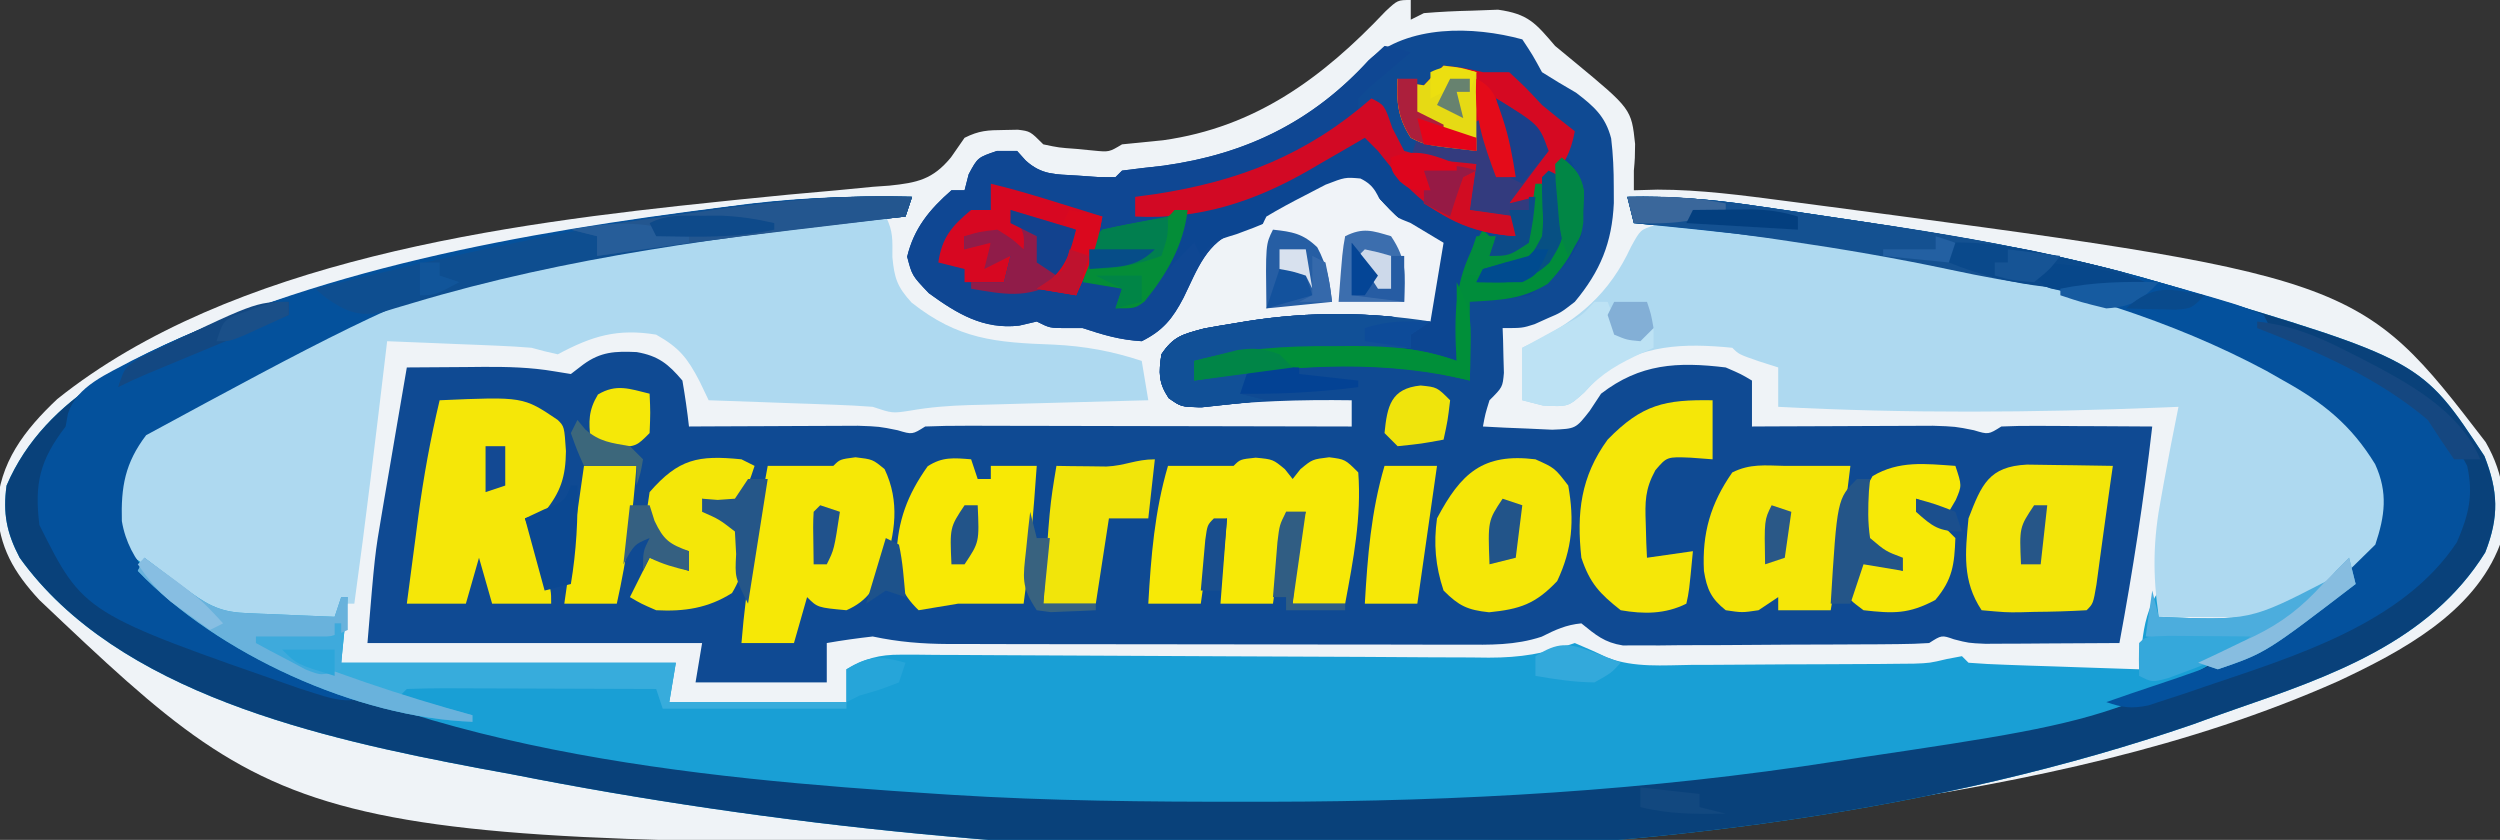 <?xml version="1.0" encoding="UTF-8"?>
<svg version="1.1" xmlns="http://www.w3.org/2000/svg" width="381" height="128">
<rect width="100%" height="100%" fill="#333333" stroke="none"/>
<path d="M0 0 C0 0.99 0 1.98 0 3 C0.66 2.67 1.32 2.34 2 2 C4.457 1.796 6.852 1.677 9.312 1.625 C10.629 1.576 11.945 1.527 13.301 1.477 C17.923 2.131 19.009 3.513 22 7 C22.944 7.779 23.887 8.557 24.859 9.359 C33.622 16.606 33.622 16.606 34.188 21.938 C34.168 24.09 34.168 24.09 34 26 C34 26.99 34 27.98 34 29 C35.791 28.95 35.791 28.95 37.617 28.898 C44.182 28.906 50.624 29.775 57.125 30.625 C57.795 30.712 58.464 30.8 59.154 30.89 C144.42 42.134 144.42 42.134 163.812 67.375 C166.732 72.468 167.184 77.286 166 83 C162.057 93.412 150.945 99.305 141.344 103.812 C118.643 113.904 93.946 119.001 69.5 122.688 C68.265 122.878 67.03 123.068 65.758 123.264 C61.178 123.919 56.597 124.482 52 125 C50.873 125.127 49.745 125.255 48.583 125.386 C26.179 127.83 3.941 128.477 -18.586 128.391 C-23.096 128.374 -27.606 128.384 -32.116 128.401 C-169.532 128.846 -169.532 128.846 -209 91.438 C-212.923 87.195 -215.121 83.408 -215.438 77.562 C-215.154 70.523 -211.235 65.495 -206.273 60.816 C-179.723 39.603 -138.093 34.092 -105.34 30.723 C-104.344 30.619 -103.348 30.515 -102.322 30.407 C-97.371 29.896 -92.42 29.422 -87.46 29 C-85.636 28.823 -83.812 28.646 -81.988 28.469 C-81.153 28.409 -80.318 28.35 -79.458 28.289 C-75.207 27.849 -72.838 27.353 -70.063 23.971 C-69.382 22.99 -68.701 22.01 -68 21 C-65.771 19.886 -64.469 19.835 -62 19.812 C-61.299 19.798 -60.597 19.784 -59.875 19.77 C-58 20 -58 20 -56 22 C-53.637 22.5 -53.637 22.5 -51 22.688 C-50.113 22.774 -49.226 22.86 -48.312 22.949 C-45.972 23.181 -45.972 23.181 -44 22 C-41.918 21.782 -39.834 21.576 -37.75 21.375 C-23.659 19.397 -13.447 11.867 -3.852 1.73 C-2 0 -2 0 0 0 Z " fill="#EFF3F7" transform="translate(215,0)"/>
<path d="M0 0 C1.562 2.363 1.562 2.363 3 5 C4.706 6.08 6.437 7.12 8.188 8.125 C10.896 10.192 12.672 11.73 13.541 15.093 C13.843 17.584 13.941 19.991 13.938 22.5 C13.941 23.307 13.944 24.114 13.948 24.946 C13.675 30.998 11.882 35.34 8 40 C5.867 41.656 5.867 41.656 3.875 42.5 C3.212 42.799 2.55 43.098 1.867 43.406 C0 44 0 44 -3 44 C-2.977 44.626 -2.954 45.253 -2.93 45.898 C-2.912 46.716 -2.894 47.533 -2.875 48.375 C-2.852 49.187 -2.829 49.999 -2.805 50.836 C-3 53 -3 53 -5 55 C-5.643 57.069 -5.643 57.069 -6 59 C-3.752 59.135 -1.501 59.232 0.75 59.312 C2.629 59.4 2.629 59.4 4.547 59.488 C8.14 59.344 8.14 59.344 10.266 56.625 C10.838 55.759 11.41 54.892 12 54 C17.942 49.42 23.624 49.105 31 50 C33.363 51.023 33.363 51.023 35 52 C35 54.31 35 56.62 35 59 C35.913 58.995 36.826 58.99 37.766 58.984 C41.168 58.967 44.569 58.955 47.97 58.945 C49.439 58.94 50.909 58.933 52.378 58.925 C54.496 58.912 56.613 58.907 58.73 58.902 C60.639 58.894 60.639 58.894 62.587 58.886 C66 59 66 59 68.829 59.569 C71.036 60.238 71.036 60.238 73 59 C74.74 58.916 76.484 58.893 78.227 58.902 C79.258 58.906 80.289 58.909 81.352 58.912 C82.972 58.925 82.972 58.925 84.625 58.938 C86.257 58.944 86.257 58.944 87.922 58.951 C90.615 58.963 93.307 58.979 96 59 C94.732 70.084 93.036 81.032 91 92 C87.25 92.029 83.5 92.047 79.75 92.062 C78.155 92.075 78.155 92.075 76.527 92.088 C75.503 92.091 74.478 92.094 73.422 92.098 C72.479 92.103 71.537 92.108 70.565 92.114 C68 92 68 92 65.786 91.431 C63.912 90.776 63.912 90.776 62 92 C60.449 92.105 58.893 92.149 57.338 92.161 C55.886 92.176 55.886 92.176 54.405 92.19 C52.832 92.197 52.832 92.197 51.227 92.203 C49.614 92.212 49.614 92.212 47.968 92.22 C45.69 92.23 43.412 92.236 41.134 92.24 C37.646 92.25 34.159 92.281 30.672 92.312 C28.461 92.319 26.25 92.324 24.039 92.328 C22.994 92.34 21.949 92.353 20.873 92.366 C19.411 92.361 19.411 92.361 17.92 92.356 C17.065 92.36 16.209 92.364 15.328 92.367 C12.511 91.923 11.188 90.769 9 89 C6.655 89.227 5.041 89.98 2.941 91.036 C-1.119 92.367 -4.871 92.271 -9.117 92.243 C-10.027 92.245 -10.936 92.247 -11.873 92.249 C-14.874 92.252 -17.874 92.242 -20.875 92.23 C-22.963 92.229 -25.052 92.229 -27.14 92.229 C-31.515 92.228 -35.889 92.219 -40.264 92.206 C-45.869 92.189 -51.475 92.185 -57.08 92.186 C-61.392 92.185 -65.704 92.18 -70.015 92.173 C-72.082 92.17 -74.149 92.168 -76.216 92.167 C-79.105 92.165 -81.994 92.156 -84.883 92.145 C-85.736 92.146 -86.589 92.146 -87.468 92.147 C-91.475 92.125 -95.07 91.84 -99 91 C-101.342 91.269 -103.679 91.59 -106 92 C-106 93.98 -106 95.96 -106 98 C-112.6 98 -119.2 98 -126 98 C-125.67 96.02 -125.34 94.04 -125 92 C-141.83 92 -158.66 92 -176 92 C-174.875 78.5 -174.875 78.5 -173.809 72.266 C-173.699 71.617 -173.589 70.968 -173.477 70.299 C-173.135 68.282 -172.786 66.266 -172.438 64.25 C-172.201 62.859 -171.964 61.469 -171.729 60.078 C-171.157 56.718 -170.581 53.359 -170 50 C-166.958 49.973 -163.917 49.953 -160.875 49.938 C-160.019 49.929 -159.163 49.921 -158.281 49.912 C-154.574 49.898 -151.166 49.972 -147.5 50.594 C-146.675 50.728 -145.85 50.862 -145 51 C-144.381 50.526 -143.762 50.051 -143.125 49.562 C-140.446 47.592 -138.248 47.509 -134.969 47.656 C-131.669 48.232 -130.139 49.472 -128 52 C-127.6 54.323 -127.26 56.657 -127 59 C-126.148 58.995 -125.295 58.99 -124.417 58.984 C-121.24 58.967 -118.062 58.955 -114.885 58.945 C-113.512 58.94 -112.14 58.933 -110.767 58.925 C-108.789 58.912 -106.81 58.907 -104.832 58.902 C-103.643 58.897 -102.455 58.892 -101.23 58.886 C-98 59 -98 59 -95.198 59.569 C-92.968 60.239 -92.968 60.239 -91 59 C-88.937 58.908 -86.871 58.882 -84.806 58.886 C-83.505 58.887 -82.204 58.887 -80.863 58.887 C-79.437 58.892 -78.012 58.897 -76.586 58.902 C-75.131 58.904 -73.677 58.906 -72.223 58.907 C-68.392 58.91 -64.562 58.92 -60.731 58.931 C-56.823 58.942 -52.916 58.946 -49.008 58.951 C-41.339 58.962 -33.669 58.979 -26 59 C-26 57.68 -26 56.36 -26 55 C-33.864 54.884 -41.507 55.129 -49.32 56.074 C-52 56 -52 56 -53.844 54.676 C-55.479 52.306 -55.422 50.817 -55 48 C-53.156 45.228 -51.718 44.925 -48.445 44.051 C-47.008 43.789 -45.568 43.543 -44.125 43.312 C-43.368 43.186 -42.611 43.059 -41.83 42.929 C-32.484 41.468 -23.34 41.535 -14 43 C-14.041 41.948 -14.082 40.896 -14.125 39.812 C-14.009 36.26 -13.528 34.151 -12 31 C-12.722 30.773 -13.444 30.546 -14.188 30.312 C-17.552 28.743 -19.493 26.71 -22 24 C-22.99 23.01 -22.99 23.01 -24 22 C-28.335 22.547 -32.281 24.916 -36.184 26.766 C-38.586 27.818 -40.786 28.483 -43.312 29.125 C-48.147 30.812 -49.499 35.037 -51.637 39.387 C-53.299 42.573 -54.764 44.382 -58 46 C-61.302 45.802 -63.87 45.043 -67 44 C-67.846 44 -68.691 44 -69.562 44 C-72 44 -72 44 -74 43 C-74.887 43.206 -75.774 43.413 -76.688 43.625 C-82.121 44.24 -86.142 41.81 -90.438 38.688 C-93 36 -93 36 -93.75 33.125 C-92.709 28.788 -90.338 25.923 -87 23 C-86.34 23 -85.68 23 -85 23 C-84.794 22.196 -84.588 21.391 -84.375 20.562 C-83 18 -83 18 -80.062 17 C-79.052 17 -78.041 17 -77 17 C-76.352 17.719 -76.352 17.719 -75.691 18.453 C-73.236 20.698 -71.145 20.545 -67.875 20.75 C-66.262 20.866 -66.262 20.866 -64.617 20.984 C-63.754 20.99 -62.89 20.995 -62 21 C-61.505 20.505 -61.505 20.505 -61 20 C-58.899 19.724 -56.794 19.48 -54.688 19.25 C-42.125 17.501 -32.013 12.6 -23.438 3.188 C-17.376 -2.253 -7.538 -2.052 0 0 Z " fill="#0F4A93" transform="translate(232,6)"/>
<path d="M0 0 C-0.33 0.99 -0.66 1.98 -1 3 C-1.858 3.095 -2.717 3.19 -3.601 3.288 C-64.712 8.15 -64.712 8.15 -116.73 36.324 C-119.417 39.87 -120.292 42.605 -120.312 47.062 C-120.329 47.92 -120.346 48.777 -120.363 49.66 C-119.707 53.888 -116.276 55.637 -113 58.062 C-112.319 58.569 -111.639 59.076 -110.938 59.598 C-107.704 61.938 -105.75 63.245 -101.77 63.414 C-100.967 63.453 -100.165 63.491 -99.338 63.531 C-98.088 63.578 -98.088 63.578 -96.812 63.625 C-95.968 63.664 -95.123 63.702 -94.252 63.742 C-92.168 63.836 -90.084 63.919 -88 64 C-87.67 63.01 -87.34 62.02 -87 61 C-86.67 61 -86.34 61 -86 61 C-86.33 64.3 -86.66 67.6 -87 71 C-70.17 71 -53.34 71 -36 71 C-36.33 72.98 -36.66 74.96 -37 77 C-28.09 77 -19.18 77 -10 77 C-10 75.35 -10 73.7 -10 72 C-7.103 70.352 -5.049 69.753 -1.725 69.773 C-0.878 69.773 -0.032 69.773 0.841 69.773 C1.761 69.784 2.682 69.794 3.63 69.805 C4.606 69.808 5.582 69.811 6.588 69.814 C8.707 69.821 10.826 69.833 12.944 69.85 C16.298 69.875 19.652 69.888 23.007 69.898 C31.338 69.925 39.67 69.973 48.001 70.021 C55.04 70.06 62.078 70.091 69.116 70.112 C72.419 70.125 75.721 70.15 79.024 70.175 C81.053 70.183 83.082 70.189 85.111 70.195 C86.027 70.206 86.944 70.216 87.888 70.227 C92.745 70.227 96.377 69.617 101 68 C102.678 68.71 104.354 69.43 105.986 70.24 C110.074 71.783 114.476 71.383 118.789 71.328 C119.811 71.326 120.832 71.324 121.884 71.322 C124.034 71.316 126.184 71.302 128.334 71.281 C131.621 71.25 134.908 71.24 138.195 71.234 C140.289 71.225 142.383 71.215 144.477 71.203 C145.457 71.199 146.437 71.195 147.447 71.19 C148.365 71.181 149.283 71.171 150.229 71.161 C151.032 71.154 151.834 71.147 152.662 71.14 C155.083 71.052 155.083 71.052 157.736 70.427 C158.483 70.286 159.23 70.145 160 70 C160.33 70.33 160.66 70.66 161 71 C162.925 71.158 164.855 71.251 166.785 71.316 C167.955 71.358 169.125 71.4 170.33 71.443 C171.562 71.483 172.793 71.522 174.062 71.562 C175.298 71.606 176.534 71.649 177.807 71.693 C180.871 71.8 183.935 71.902 187 72 C187.143 70.732 187.286 69.463 187.434 68.156 C187.784 65.049 188.316 62.694 190 60 C190 61.32 190 62.64 190 64 C203.877 64.594 203.877 64.594 215.625 58.473 C216.306 57.744 216.306 57.744 217 57 C220 55 220 55 222 55 C224.028 50.816 224.617 47.627 224 43 C220.707 35.826 215.774 31.749 209 28 C208.138 27.509 207.275 27.018 206.387 26.512 C177.323 10.955 142.214 7.23 110 4 C109.67 2.68 109.34 1.36 109 0 C115.577 -0.141 121.781 0.355 128.281 1.32 C129.245 1.459 130.208 1.598 131.2 1.741 C134.302 2.193 137.401 2.657 140.5 3.125 C141.557 3.283 142.614 3.442 143.703 3.605 C159.35 5.965 174.797 8.519 190 13 C191.376 13.402 191.376 13.402 192.781 13.812 C230.03 24.909 230.03 24.909 239.625 39.5 C241.716 44.821 241.89 48.73 239.75 54.188 C231.222 67.893 216.043 73.104 201.457 78.149 C199.358 78.876 197.272 79.632 195.188 80.398 C118.435 106.824 17.698 103.586 -61 88 C-62.741 87.678 -64.481 87.358 -66.223 87.039 C-89.853 82.564 -121.149 75.702 -136 55 C-137.98 51.229 -138.581 48.236 -138 44 C-132.013 30.02 -117.28 23.723 -104.066 18.375 C-91.748 13.64 -78.853 10.858 -66 8 C-64.734 7.71 -64.734 7.71 -63.443 7.414 C-52.265 4.866 -40.987 3.218 -29.625 1.75 C-28.953 1.661 -28.28 1.572 -27.587 1.48 C-18.314 0.264 -9.344 -0.229 0 0 Z " fill="#199FD5" transform="translate(139,30)"/>
<path d="M0 0 C-0.33 0.99 -0.66 1.98 -1 3 C-1.858 3.095 -2.717 3.19 -3.601 3.288 C-64.712 8.15 -64.712 8.15 -116.73 36.324 C-119.946 40.568 -120.569 44.152 -120.43 49.41 C-119.364 55.833 -114.598 59.782 -109.625 63.562 C-77.869 84.432 -32.919 88.617 4 91 C4.981 91.064 4.981 91.064 5.982 91.128 C20.902 92.063 35.804 92.201 50.75 92.188 C52.566 92.187 52.566 92.187 54.419 92.186 C83.606 92.146 112.118 90.517 141 86 C142.159 85.821 143.317 85.642 144.511 85.458 C185.948 79.297 185.948 79.297 220.32 57.402 C223.632 52.689 224.644 48.707 224 43 C220.73 35.824 215.762 31.743 209 28 C208.138 27.509 207.275 27.018 206.387 26.512 C177.323 10.955 142.214 7.23 110 4 C109.67 2.68 109.34 1.36 109 0 C115.577 -0.141 121.781 0.355 128.281 1.32 C129.245 1.459 130.208 1.598 131.2 1.741 C134.302 2.193 137.401 2.657 140.5 3.125 C141.557 3.283 142.614 3.442 143.703 3.605 C159.35 5.965 174.797 8.519 190 13 C191.376 13.402 191.376 13.402 192.781 13.812 C230.03 24.909 230.03 24.909 239.625 39.5 C241.716 44.821 241.89 48.73 239.75 54.188 C231.222 67.893 216.043 73.104 201.457 78.149 C199.358 78.876 197.272 79.632 195.188 80.398 C118.435 106.824 17.698 103.586 -61 88 C-62.741 87.678 -64.481 87.358 -66.223 87.039 C-89.853 82.564 -121.149 75.702 -136 55 C-137.98 51.229 -138.581 48.236 -138 44 C-132.013 30.02 -117.28 23.723 -104.066 18.375 C-91.748 13.64 -78.853 10.858 -66 8 C-64.734 7.71 -64.734 7.71 -63.443 7.414 C-52.265 4.866 -40.987 3.218 -29.625 1.75 C-28.953 1.661 -28.28 1.572 -27.587 1.48 C-18.314 0.264 -9.344 -0.229 0 0 Z " fill="#09417A" transform="translate(139,30)"/>
<path d="M0 0 C1.16 2.319 1 3.619 1 6.188 C1.306 9.401 1.725 10.698 3.926 13.113 C11.036 18.734 16.68 19.199 25.537 19.518 C30.327 19.743 34.437 20.511 39 22 C39.33 23.98 39.66 25.96 40 28 C39.032 28.025 38.064 28.05 37.066 28.076 C33.454 28.171 29.842 28.271 26.23 28.372 C24.671 28.415 23.111 28.457 21.552 28.497 C19.303 28.555 17.054 28.619 14.805 28.684 C13.768 28.709 13.768 28.709 12.711 28.734 C9.641 28.827 6.728 29.048 3.7 29.582 C1 30 1 30 -2 29 C-3.918 28.851 -5.839 28.752 -7.762 28.684 C-9.439 28.621 -9.439 28.621 -11.15 28.557 C-12.318 28.517 -13.485 28.478 -14.688 28.438 C-15.866 28.394 -17.045 28.351 -18.26 28.307 C-21.173 28.2 -24.086 28.098 -27 28 C-27.451 27.059 -27.902 26.118 -28.367 25.148 C-30.234 21.548 -31.468 19.996 -35 18 C-40.906 17.028 -44.756 18.195 -50 21 C-51.345 20.715 -52.677 20.374 -54 20 C-55.732 19.856 -57.467 19.754 -59.203 19.684 C-60.183 19.642 -61.163 19.6 -62.172 19.557 C-63.188 19.517 -64.203 19.478 -65.25 19.438 C-66.281 19.394 -67.312 19.351 -68.375 19.307 C-70.917 19.201 -73.458 19.099 -76 19 C-76.08 19.679 -76.161 20.358 -76.244 21.057 C-77.746 33.716 -79.255 46.372 -81 59 C-81.66 59 -82.32 59 -83 59 C-83.495 59.99 -83.495 59.99 -84 61 C-101.92 62.034 -101.92 62.034 -106.75 58.25 C-107.85 57.183 -108.934 56.101 -110 55 C-111.126 54.221 -112.271 53.468 -113.438 52.75 C-116 51 -116 51 -117 49 C-117.52 44.264 -117.571 40.241 -115.562 35.875 C-114.717 34.926 -113.871 33.977 -113 33 C-112.471 32.398 -111.943 31.796 -111.398 31.176 C-87.385 6.827 -32.718 -0.519 0 0 Z " fill="#AED9F0" transform="translate(135,33)"/>
<path d="M0 0 C5.275 4.313 8.975 8.802 9.828 15.75 C9.344 19.555 8.518 21.997 6.391 25.188 C5.058 25.525 3.725 25.858 2.391 26.188 C0.501 27.542 0.501 27.542 -1.234 29.188 C-4.605 32.249 -6.365 33.316 -10.961 33.285 C-12.237 33.28 -12.237 33.28 -13.539 33.275 C-14.429 33.267 -15.318 33.259 -16.234 33.25 C-17.58 33.243 -17.58 33.243 -18.953 33.236 C-21.172 33.225 -23.391 33.208 -25.609 33.188 C-26.579 26.697 -26.475 21.36 -25.234 14.938 C-25.095 14.161 -24.956 13.385 -24.812 12.586 C-24.124 8.777 -23.372 4.982 -22.609 1.188 C-23.462 1.223 -24.315 1.259 -25.194 1.295 C-44.742 2.079 -64.059 2.216 -83.609 1.188 C-83.609 -0.792 -83.609 -2.772 -83.609 -4.812 C-84.579 -5.122 -85.548 -5.431 -86.547 -5.75 C-89.609 -6.812 -89.609 -6.812 -90.609 -7.812 C-98.04 -8.538 -104.463 -8.343 -110.609 -3.812 C-111.455 -2.884 -112.301 -1.956 -113.172 -1 C-115.609 1.188 -115.609 1.188 -119.422 1 C-120.474 0.732 -121.526 0.464 -122.609 0.188 C-122.609 -2.453 -122.609 -5.093 -122.609 -7.812 C-122.029 -8.092 -121.449 -8.372 -120.852 -8.66 C-113.931 -12.212 -109.347 -16.06 -106.047 -23.188 C-104.609 -25.812 -104.609 -25.812 -102.365 -26.497 C-71.943 -29.982 -25.065 -17.411 0 0 Z " fill="#AED9F0" transform="translate(354.609,60.812)"/>
<path d="M0 0 C2.137 0.375 2.137 0.375 4 1 C3.134 1.723 3.134 1.723 2.25 2.461 C1.508 3.093 0.765 3.724 0 4.375 C-0.743 5.001 -1.485 5.628 -2.25 6.273 C-2.828 6.843 -3.405 7.413 -4 8 C-4 8.66 -4 9.32 -4 10 C-3.01 9.34 -2.02 8.68 -1 8 C-0.792 8.566 -0.585 9.132 -0.371 9.715 C0.593 12.009 1.535 13.984 3 16 C6.46 17.078 6.46 17.078 10 17 C11.339 17.309 12.677 17.629 14 18 C13.67 20.31 13.34 22.62 13 25 C15.31 25.33 17.62 25.66 20 26 C20 26.99 20 27.98 20 29 C18.515 29.495 18.515 29.495 17 30 C16.67 30.66 16.34 31.32 16 32 C18.53 31.676 18.53 31.676 21 30 C21.678 27.749 22.018 25.518 22.398 23.199 C23.286 19.955 25.202 18.693 28 17 C30.699 21.048 30.536 24.25 30 29 C28.252 33.141 25.833 35.667 22 38 C18.967 38.612 16.103 38.815 13 39 C13 42.96 13 46.92 13 51 C11.515 50.67 10.03 50.34 8.5 50 C-1.162 48.248 -11.662 47.634 -21 51 C-21.495 51.99 -21.495 51.99 -22 53 C-20.68 53.33 -19.36 53.66 -18 54 C-20.102 54.249 -22.207 54.473 -24.312 54.688 C-25.484 54.815 -26.656 54.943 -27.863 55.074 C-31 55 -31 55 -32.895 53.676 C-34.463 51.298 -34.418 49.789 -34 47 C-32.156 44.228 -30.718 43.925 -27.445 43.051 C-26.008 42.789 -24.568 42.543 -23.125 42.312 C-22.368 42.186 -21.611 42.059 -20.83 41.929 C-11.484 40.468 -2.34 40.535 7 42 C6.959 40.948 6.918 39.896 6.875 38.812 C6.991 35.26 7.472 33.151 9 30 C7.917 29.66 7.917 29.66 6.812 29.312 C3.448 27.743 1.507 25.71 -1 23 C-1.99 22.01 -1.99 22.01 -3 21 C-7.335 21.547 -11.281 23.916 -15.184 25.766 C-17.586 26.818 -19.786 27.483 -22.312 28.125 C-27.147 29.812 -28.499 34.037 -30.637 38.387 C-32.299 41.573 -33.764 43.382 -37 45 C-40.302 44.802 -42.87 44.043 -46 43 C-46.846 43 -47.691 43 -48.562 43 C-51 43 -51 43 -53 42 C-53.887 42.206 -54.774 42.413 -55.688 42.625 C-61.121 43.24 -65.142 40.81 -69.438 37.688 C-72 35 -72 35 -72.75 32.125 C-71.709 27.788 -69.338 24.923 -66 22 C-65.34 22 -64.68 22 -64 22 C-63.794 21.196 -63.587 20.391 -63.375 19.562 C-62 17 -62 17 -59.062 16 C-58.052 16 -57.041 16 -56 16 C-55.568 16.48 -55.136 16.959 -54.691 17.453 C-52.236 19.698 -50.145 19.545 -46.875 19.75 C-45.262 19.866 -45.262 19.866 -43.617 19.984 C-42.754 19.99 -41.89 19.995 -41 20 C-40.67 19.67 -40.34 19.34 -40 19 C-37.899 18.724 -35.794 18.48 -33.688 18.25 C-21.014 16.486 -10.855 11.456 -2.188 2 C-1.466 1.34 -0.744 0.68 0 0 Z " fill="#0F4793" transform="translate(211,7)"/>
<path d="M0 0 C-0.33 0.99 -0.66 1.98 -1 3 C-1.858 3.095 -2.717 3.19 -3.601 3.288 C-64.712 8.15 -64.712 8.15 -116.73 36.324 C-119.946 40.568 -120.569 44.152 -120.43 49.41 C-119.364 55.833 -114.598 59.782 -109.625 63.562 C-101.242 69.117 -91.554 72.959 -82 76 C-85.379 77.147 -87.384 76.844 -90.75 75.75 C-91.949 75.371 -91.949 75.371 -93.172 74.984 C-126.268 63.465 -126.268 63.465 -133 50 C-133.771 43.684 -132.943 40.138 -129 35 C-128.881 34.352 -128.763 33.703 -128.641 33.035 C-127.315 28.825 -122.618 26.991 -118.936 24.979 C-91.296 10.996 -59.231 5.413 -28.75 1.562 C-27.474 1.399 -26.197 1.235 -24.883 1.066 C-16.532 0.082 -8.403 -0.181 0 0 Z " fill="#04519C" transform="translate(139,30)"/>
<path d="M0 0 C6.577 -0.141 12.781 0.354 19.281 1.32 C20.245 1.459 21.208 1.598 22.201 1.742 C25.302 2.194 28.401 2.658 31.5 3.125 C33.083 3.362 33.083 3.362 34.698 3.603 C50.356 5.958 65.762 8.62 81 13 C81.835 13.235 82.671 13.47 83.532 13.712 C92.887 16.369 92.887 16.369 97 18 C97.495 18.99 97.495 18.99 98 20 C100.102 20.929 102.233 21.793 104.375 22.625 C113.793 26.481 123.18 31.692 128 41 C128.975 45.467 128.241 48.441 126.438 52.625 C118.202 65.076 101.693 70.003 88.25 74.562 C87.202 74.921 86.154 75.28 85.074 75.65 C84.086 75.973 83.097 76.296 82.078 76.629 C81.195 76.918 80.313 77.208 79.403 77.506 C76.859 78.029 75.427 77.845 73 77 C74.221 76.576 75.441 76.152 76.699 75.715 C98.287 68.503 98.287 68.503 114 53 C115.461 48.617 115.95 45.085 113.977 40.754 C110.333 34.786 106.057 31.353 100 28 C99.138 27.509 98.275 27.018 97.387 26.512 C68.323 10.955 33.214 7.23 1 4 C0.67 2.68 0.34 1.36 0 0 Z " fill="#04519D" transform="translate(248,30)"/>
<path d="M0 0 C1.616 1.553 3.083 3.105 4.473 4.867 C8.885 10.44 13.479 13.271 20 16 C19.505 17.485 19.505 17.485 19 19 C21.53 18.676 21.53 18.676 24 17 C24.678 14.749 25.018 12.518 25.398 10.199 C26.286 6.955 28.202 5.693 31 4 C33.699 8.048 33.536 11.25 33 16 C31.252 20.141 28.833 22.667 25 25 C21.967 25.612 19.103 25.815 16 26 C16 29.96 16 33.92 16 38 C14.515 37.67 13.03 37.34 11.5 37 C1.838 35.248 -8.662 34.634 -18 38 C-18.33 38.66 -18.66 39.32 -19 40 C-17.68 40.33 -16.36 40.66 -15 41 C-17.102 41.249 -19.207 41.473 -21.312 41.688 C-22.484 41.815 -23.656 41.943 -24.863 42.074 C-28 42 -28 42 -29.895 40.676 C-31.463 38.298 -31.418 36.789 -31 34 C-29.156 31.228 -27.718 30.925 -24.445 30.051 C-23.008 29.789 -21.568 29.543 -20.125 29.312 C-19.368 29.186 -18.611 29.059 -17.83 28.929 C-8.484 27.468 0.66 27.535 10 29 C9.959 27.948 9.918 26.896 9.875 25.812 C9.991 22.26 10.472 20.151 12 17 C11.278 16.773 10.556 16.546 9.812 16.312 C6.448 14.743 4.507 12.71 2 10 C1.34 9.34 0.68 8.68 0 8 C-3.335 8.421 -6.233 9.953 -9.25 11.375 C-12.652 12.955 -16.029 14.428 -19.562 15.688 C-23.007 16.735 -23.007 16.735 -25 19 C-25.33 18.34 -25.66 17.68 -26 17 C-28.386 19.297 -30.526 21.646 -32.562 24.25 C-33.367 25.157 -34.171 26.065 -35 27 C-35.99 27 -36.98 27 -38 27 C-37.67 26.01 -37.34 25.02 -37 24 C-38.98 23.67 -40.96 23.34 -43 23 C-41.125 16.125 -41.125 16.125 -40 15 C-38.424 14.653 -36.839 14.347 -35.25 14.062 C-31.6 13.365 -28.428 12.443 -25 11 C-23.298 10.66 -23.298 10.66 -21.562 10.312 C-14.056 8.544 -6.39 4.26 0 0 Z " fill="#0C4692" transform="translate(208,20)"/>
<path d="M0 0 C12.736 -0.556 12.736 -0.556 18 3 C19 4 19 4 19.25 7.75 C19.202 11.596 18.49 13.956 16 17 C15.01 17.33 14.02 17.66 13 18 C13.289 18.771 13.578 19.542 13.875 20.336 C14.246 21.339 14.617 22.342 15 23.375 C15.557 24.872 15.557 24.872 16.125 26.398 C17 29 17 29 17 31 C14.03 31 11.06 31 8 31 C7.34 28.69 6.68 26.38 6 24 C5.34 26.31 4.68 28.62 4 31 C1.03 31 -1.94 31 -5 31 C-4.548 27.52 -4.087 24.041 -3.625 20.562 C-3.499 19.589 -3.372 18.615 -3.242 17.611 C-2.445 11.65 -1.392 5.851 0 0 Z " fill="#F5E708" transform="translate(67,61)"/>
<path d="M0 0 C2.625 0.25 2.625 0.25 4.438 1.75 C4.829 2.245 5.221 2.74 5.625 3.25 C6.017 2.755 6.409 2.26 6.812 1.75 C8.625 0.25 8.625 0.25 11.188 -0.062 C13.625 0.25 13.625 0.25 15.625 2.25 C16.13 9.073 14.875 15.555 13.625 22.25 C10.985 22.25 8.345 22.25 5.625 22.25 C5.766 20.479 5.913 18.708 6.062 16.938 C6.144 15.951 6.225 14.965 6.309 13.949 C6.625 11.25 6.625 11.25 7.625 8.25 C6.635 8.25 5.645 8.25 4.625 8.25 C3.965 12.87 3.305 17.49 2.625 22.25 C-0.015 22.25 -2.655 22.25 -5.375 22.25 C-5.045 17.96 -4.715 13.67 -4.375 9.25 C-5.365 9.745 -5.365 9.745 -6.375 10.25 C-7.067 13.06 -7.067 13.06 -7.5 16.312 C-7.668 17.417 -7.835 18.522 -8.008 19.66 C-8.129 20.515 -8.25 21.369 -8.375 22.25 C-11.015 22.25 -13.655 22.25 -16.375 22.25 C-15.957 15.029 -15.42 8.204 -13.375 1.25 C-10.042 1.25 -6.708 1.25 -3.375 1.25 C-2.375 0.25 -2.375 0.25 0 0 Z " fill="#F7E906" transform="translate(191.375,69.75)"/>
<path d="M0 0 C2.625 0.312 2.625 0.312 4.438 1.812 C6.791 6.767 6.062 11.593 4.375 16.625 C3.037 19.802 1.899 21.868 -1.375 23.312 C-5.785 22.902 -5.785 22.902 -7.375 21.312 C-8.035 23.622 -8.695 25.933 -9.375 28.312 C-12.015 28.312 -14.655 28.312 -17.375 28.312 C-16.651 19.196 -15.032 10.296 -13.375 1.312 C-10.042 1.312 -6.708 1.312 -3.375 1.312 C-2.375 0.312 -2.375 0.312 0 0 Z " fill="#F6E806" transform="translate(130.375,69.688)"/>
<path d="M0 0 C1.57 0.013 3.141 0.037 4.711 0.07 C5.513 0.079 6.315 0.088 7.141 0.098 C9.123 0.121 11.104 0.157 13.086 0.195 C12.942 1.198 12.797 2.201 12.648 3.234 C12.283 5.79 11.931 8.347 11.586 10.906 C11.421 12.115 11.256 13.325 11.086 14.57 C10.921 15.795 10.756 17.02 10.586 18.281 C10.086 21.195 10.086 21.195 9.086 22.195 C6.426 22.348 3.81 22.427 1.148 22.445 C0.407 22.466 -0.335 22.487 -1.1 22.508 C-3.254 22.523 -3.254 22.523 -6.914 22.195 C-9.889 17.732 -9.415 13.431 -8.914 8.195 C-6.914 3.013 -5.799 0.289 0 0 Z " fill="#F3E609" transform="translate(308.914,70.805)"/>
<path d="M0 0 C0.66 0 1.32 0 2 0 C4.667 0 7.333 0 10 0 C9.689 2.542 9.376 5.083 9.062 7.625 C8.975 8.338 8.888 9.051 8.799 9.785 C8.292 13.876 7.711 17.938 7 22 C4.36 22 1.72 22 -1 22 C-1 21.34 -1 20.68 -1 20 C-1.99 20.66 -2.98 21.32 -4 22 C-6.5 22.375 -6.5 22.375 -9 22 C-11.221 20.238 -11.872 18.794 -12.32 16.012 C-12.618 10.272 -11.304 5.727 -8 1 C-5.281 -0.359 -3.009 -0.063 0 0 Z " fill="#F5E708" transform="translate(272,71)"/>
<path d="M0 0 C2.297 1.093 2.586 2.548 3.676 4.797 C5.509 5.922 5.509 5.922 7.676 6.797 C9.326 7.787 10.976 8.777 12.676 9.797 C12.016 13.757 11.356 17.717 10.676 21.797 C8.036 21.797 5.396 21.797 2.676 21.797 C3.666 21.467 4.656 21.137 5.676 20.797 C5.676 20.137 5.676 19.477 5.676 18.797 C-1.067 18.668 -7.628 18.999 -14.324 19.797 C-14.519 17.839 -14.705 15.881 -14.887 13.922 C-14.991 12.831 -15.096 11.741 -15.203 10.617 C-15.324 7.797 -15.324 7.797 -14.324 5.797 C-12.427 4.663 -10.481 3.612 -8.512 2.609 C-7.453 2.059 -6.395 1.509 -5.305 0.941 C-2.324 -0.203 -2.324 -0.203 0 0 Z " fill="#F0F3F8" transform="translate(207.324,27.203)"/>
<path d="M0 0 C0.33 0.99 0.66 1.98 1 3 C1.66 3 2.32 3 3 3 C3 2.34 3 1.68 3 1 C5.31 1 7.62 1 10 1 C9.497 8.027 8.958 15.019 8 22 C4.667 22 1.333 22 -2 22 C-4.002 22.32 -6.002 22.653 -8 23 C-10.702 20.41 -11.264 18.306 -11.375 14.688 C-11.191 9.365 -9.73 5.438 -6.625 1.062 C-4.374 -0.409 -2.628 -0.213 0 0 Z " fill="#F8E905" transform="translate(148,70)"/>
<path d="M0 0 C0.814 0.615 0.814 0.615 1.645 1.242 C2.36 1.781 3.075 2.32 3.812 2.875 C4.52 3.409 5.228 3.942 5.957 4.492 C9.213 6.895 11.196 8.242 15.23 8.414 C16.033 8.453 16.835 8.491 17.662 8.531 C18.912 8.578 18.912 8.578 20.188 8.625 C21.032 8.664 21.877 8.702 22.748 8.742 C24.832 8.836 26.916 8.919 29 9 C29.33 8.01 29.66 7.02 30 6 C30.33 6 30.66 6 31 6 C30.67 9.3 30.34 12.6 30 16 C46.83 16 63.66 16 81 16 C80.67 17.98 80.34 19.96 80 22 C88.91 22 97.82 22 107 22 C107 22.33 107 22.66 107 23 C97.76 23 88.52 23 79 23 C78.505 21.515 78.505 21.515 78 20 C72.607 19.975 67.213 19.957 61.82 19.945 C59.983 19.94 58.147 19.933 56.311 19.925 C53.677 19.912 51.044 19.907 48.41 19.902 C47.584 19.897 46.758 19.892 45.907 19.887 C43.938 19.887 41.968 19.938 40 20 C39.505 20.495 39.505 20.495 39 21 C42.63 21.99 46.26 22.98 50 24 C50 24.33 50 24.66 50 25 C32.429 24.361 11.128 14.667 -1 2 C-0.67 1.34 -0.34 0.68 0 0 Z " fill="#37ACDC" transform="translate(22,85)"/>
<path d="M0 0 C2.938 1.312 2.938 1.312 5 4 C5.95 9.339 5.636 13.656 3.312 18.562 C0.005 22.049 -2.343 22.831 -7.062 23.312 C-10.372 22.96 -11.667 22.333 -14 20 C-15.242 16.274 -15.535 12.87 -15 9 C-11.352 2.095 -7.992 -0.981 0 0 Z " fill="#F5E707" transform="translate(234,70)"/>
<path d="M0 0 C0 2.97 0 5.94 0 9 C-1.093 8.918 -2.186 8.835 -3.312 8.75 C-6.953 8.599 -6.953 8.599 -8.719 10.656 C-10.306 13.56 -10.305 15.462 -10.188 18.75 C-10.16 19.735 -10.133 20.72 -10.105 21.734 C-10.071 22.482 -10.036 23.23 -10 24 C-6.535 23.505 -6.535 23.505 -3 23 C-3.586 29.152 -3.586 29.152 -4 31 C-7.219 32.61 -10.519 32.607 -14 32 C-17.22 29.465 -18.704 27.887 -20 24 C-20.74 17.172 -20.105 11.631 -16 6 C-10.733 0.599 -7.255 -0.117 0 0 Z " fill="#F5E708" transform="translate(261,61)"/>
<path d="M0 0 C-0.33 0.99 -0.66 1.98 -1 3 C-1.858 3.095 -2.717 3.19 -3.601 3.288 C-28.119 6.037 -52.502 9.063 -76.202 16.208 C-77.461 16.581 -77.461 16.581 -78.746 16.961 C-79.839 17.298 -79.839 17.298 -80.955 17.642 C-84.446 18.253 -86.369 17.438 -89.25 15.438 C-90.116 14.726 -90.116 14.726 -91 14 C-70.614 8.977 -50.456 4.441 -29.625 1.75 C-28.953 1.661 -28.28 1.572 -27.587 1.48 C-18.314 0.264 -9.344 -0.229 0 0 Z " fill="#0E4E90" transform="translate(139,30)"/>
<path d="M0 0 C1.969 1.636 2.91 2.531 3.398 5.086 C3.334 11.38 2.271 14.596 -2.125 19.25 C-6.124 21.684 -9.347 21.722 -14 22 C-14 25.96 -14 29.92 -14 34 C-15.485 33.67 -16.97 33.34 -18.5 33 C-31.089 30.74 -43.487 31.986 -56 34 C-56 33.01 -56 32.02 -56 31 C-48.849 29.119 -42.253 28.695 -34.875 28.75 C-33.83 28.742 -32.784 28.735 -31.707 28.727 C-26.079 28.741 -21.311 29.104 -16 31 C-16.046 30.227 -16.093 29.453 -16.141 28.656 C-16.388 21.509 -15.758 17.107 -12 11 C-11.34 11.66 -10.68 12.32 -10 13 C-10.33 13.66 -10.66 14.32 -11 15 C-8.47 14.676 -8.47 14.676 -6 13 C-5.282 10.749 -4.922 8.529 -4.535 6.199 C-3.818 3.251 -2.374 1.82 0 0 Z " fill="#008D3B" transform="translate(238,24)"/>
<path d="M0 0 C6.628 -0.146 12.872 0.373 19.422 1.355 C20.403 1.499 21.383 1.642 22.394 1.79 C24.465 2.096 26.536 2.404 28.606 2.716 C31.698 3.18 34.792 3.627 37.887 4.072 C47.978 5.557 57.957 7.285 67.891 9.613 C68.782 9.82 69.673 10.027 70.591 10.24 C71.407 10.44 72.223 10.639 73.063 10.845 C73.778 11.02 74.493 11.194 75.23 11.374 C77 12 77 12 79 14 C68.583 14.762 59.232 13.241 49.06 11.069 C40.948 9.349 32.83 7.951 24.625 6.75 C23.527 6.587 22.429 6.425 21.298 6.257 C14.546 5.285 7.8 4.545 1 4 C0.67 2.68 0.34 1.36 0 0 Z " fill="#145191" transform="translate(248,30)"/>
<path d="M0 0 C0.66 0.33 1.32 0.66 2 1 C1.188 3.438 1.188 3.438 0 6 C-3 7 -3 7 -6 6 C-4.067 8.025 -2.368 9.421 0 11 C0.49 14.781 0.56 17.075 -1.438 20.375 C-5.072 22.68 -8.716 23.226 -13 23 C-15.281 22.008 -15.281 22.008 -17 21 C-16 19 -15 17 -14 15 C-12.02 15.66 -10.04 16.32 -8 17 C-8 16.01 -8 15.02 -8 14 C-8.619 13.876 -9.238 13.752 -9.875 13.625 C-12 13 -12 13 -14 11 C-14.5 8.188 -14.5 8.188 -14 5 C-9.574 -0.089 -6.601 -0.66 0 0 Z " fill="#F4E708" transform="translate(113,70)"/>
<path d="M0 0 C1 3 1 3 0.062 5.188 C-0.288 5.786 -0.639 6.384 -1 7 C-3.475 6.01 -3.475 6.01 -6 5 C-5.196 5.804 -4.391 6.609 -3.562 7.438 C-2.375 8.625 -1.188 9.812 0 11 C-0.152 15.038 -0.419 17.314 -3.062 20.438 C-7.124 22.598 -9.428 22.516 -14 22 C-16 20.5 -16 20.5 -17 19 C-16.01 17.35 -15.02 15.7 -14 14 C-12.02 14.66 -10.04 15.32 -8 16 C-8.872 13.736 -8.872 13.736 -11.562 12.812 C-14 11 -14 11 -14.562 7.562 C-14 4 -14 4 -12.625 1.562 C-8.583 -0.844 -4.591 -0.315 0 0 Z " fill="#F7E906" transform="translate(298,71)"/>
<path d="M0 0 C-0.99 0.66 -1.98 1.32 -3 2 C-3 2.66 -3 3.32 -3 4 C-4.02 4.03 -4.02 4.03 -5.06 4.06 C-8.186 4.156 -11.312 4.266 -14.438 4.375 C-15.507 4.406 -16.576 4.437 -17.678 4.469 C-24.039 4.702 -29.834 5.405 -36 7 C-33.579 8.211 -32.517 7.946 -29.875 7.562 C-28.596 7.377 -27.317 7.191 -26 7 C-26.99 8.32 -27.98 9.64 -29 11 C-27.68 11.33 -26.36 11.66 -25 12 C-27.102 12.249 -29.207 12.473 -31.312 12.688 C-32.484 12.815 -33.656 12.943 -34.863 13.074 C-38 13 -38 13 -39.895 11.676 C-41.463 9.298 -41.418 7.789 -41 5 C-39.156 2.228 -37.718 1.925 -34.445 1.051 C-33.008 0.789 -31.568 0.543 -30.125 0.312 C-29.368 0.186 -28.611 0.059 -27.83 -0.071 C-18.484 -1.532 -9.34 -1.465 0 0 Z " fill="#115097" transform="translate(218,49)"/>
<path d="M0 0 C2 1 2 1 3.188 4.5 C3.786 5.655 4.384 6.81 5 8 C8.422 9.001 8.422 9.001 12 9 C13.339 9.309 14.677 9.629 16 10 C15.67 12.31 15.34 14.62 15 17 C17.31 17.33 19.62 17.66 22 18 C22 18.99 22 19.98 22 21 C15.114 20.57 10.079 18.161 5.23 13.184 C3.775 11.487 2.386 9.753 1 8 C0.34 7.34 -0.32 6.68 -1 6 C-1.953 6.554 -2.905 7.109 -3.887 7.68 C-5.154 8.412 -6.42 9.143 -7.688 9.875 C-8.313 10.24 -8.939 10.605 -9.584 10.98 C-17.833 15.731 -26.358 18.507 -36 18 C-36 17.01 -36 16.02 -36 15 C-35.007 14.865 -34.015 14.729 -32.992 14.59 C-20.216 12.643 -9.857 8.614 0 0 Z " fill="#D20924" transform="translate(209,15)"/>
<path d="M0 0 C2.938 0.312 2.938 0.312 6 1 C7.32 1 8.64 1 10 1 C12.438 3.25 12.438 3.25 15 6 C16.649 7.356 18.31 8.696 20 10 C19.401 13.301 18.303 15.214 16.125 17.75 C15.355 18.67 15.355 18.67 14.57 19.609 C13 21 13 21 10 21 C11.372 18.046 12.989 15.56 15 13 C13.607 9.633 12.021 8.014 9 6 C9.072 6.615 9.144 7.23 9.219 7.863 C9.312 8.672 9.404 9.48 9.5 10.312 C9.593 11.113 9.686 11.914 9.781 12.738 C10 15 10 15 10 18 C6.139 15.426 6.057 13.39 5 9 C5 10.32 5 11.64 5 13 C-2.75 12.125 -2.75 12.125 -5 11 C-6.968 7.939 -7.2 5.598 -7 2 C-6.402 2.227 -5.804 2.454 -5.188 2.688 C-4.466 2.791 -3.744 2.894 -3 3 C-2.319 2.257 -2.319 2.257 -1.625 1.5 C-1.089 1.005 -0.552 0.51 0 0 Z " fill="#D50922" transform="translate(220,10)"/>
<path d="M0 0 C-0.33 2.97 -0.66 5.94 -1 9 C-2.98 9 -4.96 9 -7 9 C-7.66 13.29 -8.32 17.58 -9 22 C-11.64 22 -14.28 22 -17 22 C-16.036 7.219 -16.036 7.219 -15 1 C-13.952 1.017 -13.952 1.017 -12.883 1.035 C-11.973 1.044 -11.063 1.053 -10.125 1.062 C-8.768 1.08 -8.768 1.08 -7.383 1.098 C-4.548 0.981 -2.92 0 0 0 Z " fill="#F1E50A" transform="translate(176,70)"/>
<path d="M0 0 C-0.33 0.99 -0.66 1.98 -1 3 C-1.926 3.111 -2.853 3.221 -3.807 3.335 C-7.315 3.755 -10.823 4.177 -14.33 4.599 C-15.835 4.78 -17.34 4.96 -18.845 5.14 C-28.583 6.304 -38.297 7.564 -48 9 C-48 8.01 -48 7.02 -48 6 C-49.32 5.67 -50.64 5.34 -52 5 C-46.846 4.276 -41.691 3.564 -36.534 2.864 C-34.786 2.625 -33.038 2.382 -31.292 2.136 C-20.779 0.659 -10.638 -0.396 0 0 Z " fill="#23568F" transform="translate(139,30)"/>
<path d="M0 0 C3.636 0.855 7.183 1.957 10.75 3.062 C11.92 3.425 13.091 3.787 14.297 4.16 C15.189 4.437 16.081 4.714 17 5 C16.218 9.397 14.828 12.946 13 17 C11.02 16.67 9.04 16.34 7 16 C7.619 15.629 8.238 15.258 8.875 14.875 C11.551 12.514 12.094 10.399 13 7 C10.03 6.34 7.06 5.68 4 5 C4.99 6.32 5.98 7.64 7 9 C6.01 10.485 6.01 10.485 5 12 C4.165 11.01 4.165 11.01 3.312 10 C1.159 7.745 1.159 7.745 -1.75 7.75 C-2.493 7.832 -3.235 7.915 -4 8 C-4 8.66 -4 9.32 -4 10 C-2.68 9.34 -1.36 8.68 0 8 C0 8.99 0 9.98 0 11 C0.99 11 1.98 11 3 11 C2.67 12.32 2.34 13.64 2 15 C0.02 15 -1.96 15 -4 15 C-4 14.34 -4 13.68 -4 13 C-5.32 12.67 -6.64 12.34 -8 12 C-7.459 8.215 -5.924 6.408 -3 4 C-2.01 4 -1.02 4 0 4 C0 2.68 0 1.36 0 0 Z " fill="#D70721" transform="translate(151,28)"/>
<path d="M0 0 C2.64 0 5.28 0 8 0 C7.01 6.93 6.02 13.86 5 21 C2.36 21 -0.28 21 -3 21 C-2.582 13.779 -2.045 6.954 0 0 Z " fill="#F6E807" transform="translate(211,71)"/>
<path d="M0 0 C2.64 0 5.28 0 8 0 C7.485 7.134 6.56 14.018 5 21 C2.36 21 -0.28 21 -3 21 C-2.01 14.07 -1.02 7.14 0 0 Z " fill="#F6E807" transform="translate(89,71)"/>
<path d="M0 0 C4.086 2.487 5.807 3.614 8 8 C6.02 10.64 4.04 13.28 2 16 C3.32 15.67 4.64 15.34 6 15 C5.688 18.375 5.688 18.375 5 22 C2 24 2 24 -1 24 C-0.67 23.01 -0.34 22.02 0 21 C0.99 21 1.98 21 3 21 C3 20.01 3 19.02 3 18 C0.69 17.67 -1.62 17.34 -4 17 C-3.67 14.69 -3.34 12.38 -3 10 C-6.3 9.67 -9.6 9.34 -13 9 C-12.67 8.01 -12.34 7.02 -12 6 C-7.545 6.99 -7.545 6.99 -3 8 C-3 7.34 -3 6.68 -3 6 C-4.65 6 -6.3 6 -8 6 C-6 5 -4 4 -2 3 C-1.01 5.97 -0.02 8.94 1 12 C1 11.34 1 10.68 1 10 C1.021 9.051 1.041 8.102 1.062 7.125 C1.01 4.506 0.763 2.48 0 0 Z " fill="#333B7E" transform="translate(228,15)"/>
<path d="M0 0 C0.66 0 1.32 0 2 0 C2.66 1.65 3.32 3.3 4 5 C5.65 4.67 7.3 4.34 9 4 C9 4.99 9 5.98 9 7 C8.481 7.231 7.961 7.461 7.426 7.699 C3.713 9.435 1.245 10.731 -1.562 13.812 C-4 16 -4 16 -7.812 15.812 C-8.864 15.544 -9.916 15.276 -11 15 C-11 12.36 -11 9.72 -11 7 C-10.374 6.662 -9.747 6.325 -9.102 5.977 C-8.284 5.531 -7.467 5.085 -6.625 4.625 C-5.407 3.964 -5.407 3.964 -4.164 3.289 C-1.892 2.056 -1.892 2.056 0 0 Z " fill="#BDE2F4" transform="translate(243,46)"/>
<path d="M0 0 C0.814 0.615 0.814 0.615 1.645 1.242 C2.36 1.781 3.075 2.32 3.812 2.875 C4.52 3.409 5.228 3.942 5.957 4.492 C9.213 6.895 11.196 8.242 15.23 8.414 C16.033 8.453 16.835 8.491 17.662 8.531 C18.912 8.578 18.912 8.578 20.188 8.625 C21.032 8.664 21.877 8.702 22.748 8.742 C24.832 8.836 26.916 8.919 29 9 C29.33 8.01 29.66 7.02 30 6 C30.33 6 30.66 6 31 6 C31 7.65 31 9.3 31 11 C28.431 12.284 26.234 12.33 23.375 12.562 C22.372 12.646 21.369 12.73 20.336 12.816 C19.565 12.877 18.794 12.938 18 13 C28.484 17.441 39.028 20.965 50 24 C50 24.33 50 24.66 50 25 C32.429 24.361 11.128 14.667 -1 2 C-0.67 1.34 -0.34 0.68 0 0 Z " fill="#69B2DC" transform="translate(22,85)"/>
<path d="M0 0 C0.66 0 1.32 0 2 0 C1.339 5.453 -1.133 9.685 -4.562 13.938 C-6 15 -6 15 -9 15 C-8.67 14.01 -8.34 13.02 -8 12 C-10.97 11.505 -10.97 11.505 -14 11 C-12.125 4.125 -12.125 4.125 -11 3 C-8.428 2.428 -5.842 1.971 -3.25 1.5 C-1.042 1.221 -1.042 1.221 0 0 Z " fill="#048D38" transform="translate(179,32)"/>
<path d="M0 0 C1.994 3.988 2.227 5.471 2.125 9.75 C2.107 10.735 2.089 11.72 2.07 12.734 C2.047 13.482 2.024 14.23 2 15 C1.392 14.856 0.783 14.711 0.156 14.562 C-13.345 11.703 -26.517 12.83 -40 15 C-40 14.01 -40 13.02 -40 12 C-32.849 10.119 -26.253 9.695 -18.875 9.75 C-17.83 9.742 -16.784 9.735 -15.707 9.727 C-10.079 9.741 -5.311 10.104 0 12 C0 8.04 0 4.08 0 0 Z " fill="#008F39" transform="translate(222,43)"/>
<path d="M0 0 C0.33 1.32 0.66 2.64 1 4 C-12.727 14.517 -12.727 14.517 -20 17 C-20.99 16.67 -21.98 16.34 -23 16 C-21.02 15.01 -19.04 14.02 -17 13 C-23.93 12.505 -23.93 12.505 -31 12 C-30.67 9.69 -30.34 7.38 -30 5 C-29.67 6.32 -29.34 7.64 -29 9 C-15.094 9.572 -15.094 9.572 -3.277 3.473 C-2.645 2.744 -2.645 2.744 -2 2 C-1.34 1.34 -0.68 0.68 0 0 Z " fill="#4CADDD" transform="translate(358,85)"/>
<path d="M0 0 C2.688 0.312 2.688 0.312 5 1 C5 5 5 9 5 13 C-2.75 12.125 -2.75 12.125 -5 11 C-6.968 7.939 -7.2 5.598 -7 2 C-6.402 2.227 -5.804 2.454 -5.188 2.688 C-4.466 2.791 -3.744 2.894 -3 3 C-2.526 2.505 -2.051 2.01 -1.562 1.5 C-1.047 1.005 -0.531 0.51 0 0 Z " fill="#E6DA14" transform="translate(220,10)"/>
<path d="M0 0 C3.3 0.99 6.6 1.98 10 3 C9.25 8.75 9.25 8.75 7 11 C2.406 13.567 -0.999 12.848 -6 12 C-6 11.67 -6 11.34 -6 11 C-4.35 11 -2.7 11 -1 11 C-0.67 9.68 -0.34 8.36 0 7 C-1.98 7.99 -1.98 7.99 -4 9 C-3.67 7.68 -3.34 6.36 -3 5 C-4.32 5.33 -5.64 5.66 -7 6 C-7 5.34 -7 4.68 -7 4 C-4.75 3.312 -4.75 3.312 -2 3 C0.312 4.438 0.312 4.438 2 6 C2.149 3.553 2.149 3.553 0 0 Z " fill="#901C49" transform="translate(154,32)"/>
<path d="M0 0 C6.646 -0.297 12.437 0.779 18.875 2.375 C19.824 2.597 20.773 2.818 21.75 3.047 C28.739 4.739 28.739 4.739 31 7 C20.539 7.534 10.818 7.022 1 3 C0.67 2.01 0.34 1.02 0 0 Z " fill="#0A498B" transform="translate(296,37)"/>
<path d="M0 0 C2.429 3.644 2.162 5.712 2 10 C-1.3 10 -4.6 10 -8 10 C-7.414 2.285 -7.414 2.285 -7 0 C-4.276 -1.362 -2.872 -0.862 0 0 Z " fill="#3C6EAE" transform="translate(212,36)"/>
<path d="M0 0 C2.96 0.32 4.575 0.59 6.75 2.688 C8.243 5.45 8.647 7.897 9 11 C5.7 11.33 2.4 11.66 -1 12 C-1.125 2.25 -1.125 2.25 0 0 Z " fill="#265EA4" transform="translate(194,35)"/>
<path d="M0 0 C0.66 0 1.32 0 2 0 C1.942 0.615 1.884 1.23 1.824 1.863 C1.687 4.326 1.631 6.559 2 9 C4.373 11.009 4.373 11.009 7 12 C7 12.66 7 13.32 7 14 C4.03 13.505 4.03 13.505 1 13 C0.34 14.98 -0.32 16.96 -1 19 C-1.99 19 -2.98 19 -4 19 C-3.017 3.017 -3.017 3.017 0 0 Z " fill="#245588" transform="translate(283,73)"/>
<path d="M0 0 C0.33 0 0.66 0 1 0 C1.09 5.152 0.847 9.919 0 15 C-1.32 15.33 -2.64 15.66 -4 16 C-4.99 12.37 -5.98 8.74 -7 5 C-6.031 4.546 -5.061 4.093 -4.062 3.625 C-0.929 2.342 -0.929 2.342 0 0 Z " fill="#0B4892" transform="translate(87,74)"/>
<path d="M0 0 C2.5 0.25 2.5 0.25 4.5 2.25 C4.125 5.375 4.125 5.375 3.5 8.25 C0.125 8.875 0.125 8.875 -3.5 9.25 C-4.16 8.59 -4.82 7.93 -5.5 7.25 C-5.09 3.149 -4.534 0.453 0 0 Z " fill="#EFE40C" transform="translate(216.5,58.75)"/>
<path d="M0 0 C1.488 0.007 2.977 0.019 4.465 0.035 C5.223 0.04 5.982 0.044 6.764 0.049 C8.643 0.061 10.523 0.079 12.402 0.098 C9.367 2.6 6.47 4.014 2.777 5.348 C1.816 5.703 0.854 6.059 -0.137 6.426 C-2.598 7.098 -2.598 7.098 -4.598 6.098 C-4.64 4.432 -4.638 2.764 -4.598 1.098 C-3.598 0.098 -3.598 0.098 0 0 Z " fill="#35A8DB" transform="translate(330.598,96.902)"/>
<path d="M0 0 C-0.33 2.31 -0.66 4.62 -1 7 C1.31 7.33 3.62 7.66 6 8 C6 8.99 6 9.98 6 11 C0.293 10.534 -3.159 9.062 -8 6 C-8 4.35 -8 2.7 -8 1 C-5.237 0.403 -2.84 0 0 0 Z " fill="#D10C22" transform="translate(225,25)"/>
<path d="M0 0 C0.125 2.875 0.125 2.875 0 6 C-2 8 -2 8 -5.062 8.188 C-8 8 -8 8 -9 7 C-9.294 4.204 -9.338 2.563 -7.875 0.125 C-5.078 -1.553 -3.063 -0.749 0 0 Z " fill="#F5E808" transform="translate(99,60)"/>
<path d="M0 0 C5.182 0.571 9.167 2.234 13.75 4.562 C14.45 4.916 15.15 5.27 15.872 5.634 C22.844 9.265 30.828 13.453 34 21 C32.68 21 31.36 21 30 21 C28.627 19.027 27.298 17.023 26 15 C18.299 8.515 9.281 4.625 0 1 C0 0.67 0 0.34 0 0 Z " fill="#154780" transform="translate(344,49)"/>
<path d="M0 0 C0.99 0 1.98 0 3 0 C2.01 6.27 1.02 12.54 0 19 C-2 15 -2 15 -1.812 11.438 C-1.905 9.736 -1.905 9.736 -2 8 C-4.409 6.138 -4.409 6.138 -7 5 C-7 4.34 -7 3.68 -7 3 C-6.216 3.062 -5.433 3.124 -4.625 3.188 C-3.759 3.126 -2.893 3.064 -2 3 C-1.34 2.01 -0.68 1.02 0 0 Z " fill="#255688" transform="translate(114,73)"/>
<path d="M0 0 C0.66 0 1.32 0 2 0 C2.603 7.114 2.603 7.114 0 10.938 C-3.87 13.598 -6.353 13.764 -11 14 C-10.34 12.02 -9.68 10.04 -9 8 C-8.01 8 -7.02 8 -6 8 C-6.33 8.99 -6.66 9.98 -7 11 C-4.47 10.676 -4.47 10.676 -2 9 C-0.93 6.059 -0.427 3.094 0 0 Z " fill="#028C3D" transform="translate(234,28)"/>
<path d="M0 0 C0 0.66 0 1.32 0 2 C-1.075 2.447 -1.075 2.447 -2.171 2.902 C-5.406 4.246 -8.641 5.592 -11.875 6.938 C-13.003 7.406 -14.131 7.875 -15.293 8.357 C-16.369 8.805 -17.446 9.253 -18.555 9.715 C-19.55 10.129 -20.545 10.542 -21.57 10.969 C-23.065 11.603 -24.547 12.273 -26 13 C-25 10 -25 10 -22.664 8.535 C-5.05 0 -5.05 0 0 0 Z " fill="#134882" transform="translate(44,46)"/>
<path d="M0 0 C6.571 4 6.571 4 8 8 C6.68 9.65 5.36 11.3 4 13 C3.34 12.67 2.68 12.34 2 12 C1.438 9.312 1.438 9.312 1 6 C0.814 4.886 0.629 3.772 0.438 2.625 C0.293 1.759 0.149 0.892 0 0 Z " fill="#1A408A" transform="translate(228,15)"/>
<path d="M0 0 C0 3 0 3 -1 6 C-4.879 7.39 -7.865 8 -12 8 C-11.125 3.125 -11.125 3.125 -10 2 C-8.321 1.607 -6.631 1.259 -4.938 0.938 C-4.018 0.761 -3.099 0.584 -2.152 0.402 C-1.442 0.27 -0.732 0.137 0 0 Z " fill="#017F4F" transform="translate(178,33)"/>
<path d="M0 0 C0.33 0 0.66 0 1 0 C1 2.31 1 4.62 1 7 C-2 8 -2 8 -4.48 7.004 C-5.374 6.528 -6.267 6.053 -7.188 5.562 C-8.089 5.089 -8.99 4.616 -9.918 4.129 C-10.605 3.756 -11.292 3.384 -12 3 C-12 2.67 -12 2.34 -12 2 C-8.04 2 -4.08 2 0 2 C0 1.34 0 0.68 0 0 Z " fill="#3EAADC" transform="translate(51,95)"/>
<path d="M0 0 C0.33 1.32 0.66 2.64 1 4 C-12.727 14.517 -12.727 14.517 -20 17 C-20.99 16.67 -21.98 16.34 -23 16 C-22.047 15.553 -21.095 15.105 -20.113 14.645 C-18.846 14.034 -17.579 13.424 -16.312 12.812 C-15.687 12.521 -15.061 12.229 -14.416 11.928 C-10.17 9.86 -7.217 7.539 -4 4 C-2.667 2.667 -1.333 1.333 0 0 Z " fill="#87BDE0" transform="translate(358,85)"/>
<path d="M0 0 C0.99 0 1.98 0 3 0 C2.34 4.62 1.68 9.24 1 14 C3.64 14 6.28 14 9 14 C9 14.33 9 14.66 9 15 C6.03 15 3.06 15 0 15 C0 14.34 0 13.68 0 13 C-0.66 13 -1.32 13 -2 13 C-1.859 11.208 -1.712 9.416 -1.562 7.625 C-1.481 6.627 -1.4 5.63 -1.316 4.602 C-1 2 -1 2 0 0 Z " fill="#305D83" transform="translate(196,78)"/>
<path d="M0 0 C0.66 0.33 1.32 0.66 2 1 C2.627 9.975 2.627 9.975 0.125 14.062 C-3.558 17.421 -6.103 17.091 -11 17 C-10.67 16.34 -10.34 15.68 -10 15 C-8.866 14.691 -7.731 14.381 -6.562 14.062 C-2.768 13.344 -2.768 13.344 -1 10 C-0.796 7.746 -0.796 7.746 -0.938 5.375 C-0.992 3.918 -1.02 2.458 -1 1 C-0.67 0.67 -0.34 0.34 0 0 Z " fill="#075083" transform="translate(236,26)"/>
<path d="M0 0 C3.3 0.99 6.6 1.98 10 3 C9.625 5.938 9.625 5.938 9 9 C8.01 9.495 8.01 9.495 7 10 C6.01 9.34 5.02 8.68 4 8 C4 6.68 4 5.36 4 4 C2.68 3.34 1.36 2.68 0 2 C0 1.34 0 0.68 0 0 Z " fill="#12428E" transform="translate(154,32)"/>
<path d="M0 0 C1.65 0.33 3.3 0.66 5 1 C4.335 5.389 2.812 8.981 1 13 C-1.97 12.505 -1.97 12.505 -5 12 C-4.381 11.629 -3.763 11.258 -3.125 10.875 C-0.449 8.514 0.094 6.399 1 3 C0.34 2.67 -0.32 2.34 -1 2 C-0.67 1.34 -0.34 0.68 0 0 Z " fill="#DA081E" transform="translate(163,32)"/>
<path d="M0 0 C0.99 0 1.98 0 3 0 C3 1.65 3 3.3 3 5 C4.32 5.66 5.64 6.32 7 7 C7 7.66 7 8.32 7 9 C8.65 9 10.3 9 12 9 C12 9.66 12 10.32 12 11 C4.25 10.125 4.25 10.125 2 9 C0.032 5.939 -0.2 3.598 0 0 Z " fill="#AC1F3C" transform="translate(213,12)"/>
<path d="M0 0 C0 0.33 0 0.66 0 1 C-4.62 1.66 -9.24 2.32 -14 3 C-14 2.01 -14 1.02 -14 0 C-15.32 -0.33 -16.64 -0.66 -18 -1 C-11.357 -2.265 -6.382 -2.431 0 0 Z " fill="#265D99" transform="translate(105,36)"/>
<path d="M0 0 C1.557 -0.004 1.557 -0.004 3.145 -0.008 C5.941 0.114 8.467 0.491 11.188 1.125 C11.188 1.455 11.188 1.785 11.188 2.125 C5.221 3.451 -0.738 3.213 -6.812 3.125 C-7.143 2.465 -7.473 1.805 -7.812 1.125 C-5.124 -0.219 -3 -0.007 0 0 Z " fill="#0E4A8A" transform="translate(106.812,32.875)"/>
<path d="M0 0 C5.605 0.421 10.721 0.916 16 3 C12.748 3.963 9.761 4.165 6.375 4.188 C4.933 4.209 4.933 4.209 3.461 4.23 C1 4 1 4 -1 2 C-0.67 1.34 -0.34 0.68 0 0 Z " fill="#07478A" transform="translate(311,40)"/>
<path d="M0 0 C5.126 -0.103 9.95 -0.036 15 1 C15 1.33 15 1.66 15 2 C10.073 3.971 6.22 4.18 1 4 C0.67 2.68 0.34 1.36 0 0 Z " fill="#3A679B" transform="translate(248,30)"/>
<path d="M0 0 C0.99 0 1.98 0 3 0 C3.248 0.784 3.495 1.567 3.75 2.375 C5.154 5.323 6.007 5.902 9 7 C9 7.99 9 8.98 9 10 C6.831 9.494 5 9 3 8 C2.67 8.66 2.34 9.32 2 10 C2 7 2 7 3 5 C0.669 5.959 0.669 5.959 -1 9 C-0.67 6.03 -0.34 3.06 0 0 Z " fill="#356081" transform="translate(96,77)"/>
<path d="M0 0 C0.99 0.33 1.98 0.66 3 1 C2.67 3.64 2.34 6.28 2 9 C0.68 9.33 -0.64 9.66 -2 10 C-2.25 3.375 -2.25 3.375 0 0 Z " fill="#225489" transform="translate(229,76)"/>
<path d="M0 0 C0 0.33 0 0.66 0 1 C2.97 1.33 5.94 1.66 9 2 C9 2.33 9 2.66 9 3 C2.933 3.77 -2.885 4.097 -9 4 C-8.67 3.01 -8.34 2.02 -8 1 C-5.291 -0.354 -2.991 -0.065 0 0 Z " fill="#034294" transform="translate(198,56)"/>
<path d="M0 0 C0.799 0.296 1.598 0.593 2.422 0.898 C3.025 1.138 3.628 1.378 4.25 1.625 C2.812 3.188 2.812 3.188 0.25 4.625 C-2.804 4.593 -5.747 4.158 -8.75 3.625 C-8.75 2.635 -8.75 1.645 -8.75 0.625 C-5.337 -1.551 -3.735 -1.428 0 0 Z " fill="#33A9DB" transform="translate(242.75,99.375)"/>
<path d="M0 0 C0.33 1.32 0.66 2.64 1 4 C1.66 4 2.32 4 3 4 C2.67 7.3 2.34 10.6 2 14 C4.64 14 7.28 14 10 14 C10 14.33 10 14.66 10 15 C8.543 15.081 7.084 15.139 5.625 15.188 C4.813 15.222 4.001 15.257 3.164 15.293 C2.45 15.196 1.736 15.1 1 15 C-1.429 11.356 -1.083 10.071 -0.625 5.812 C-0.514 4.726 -0.403 3.639 -0.289 2.52 C-0.194 1.688 -0.098 0.857 0 0 Z " fill="#38627F" transform="translate(157,78)"/>
<path d="M0 0 C2.807 1.404 2.967 3.108 4 6 C5.001 9.004 5.514 11.877 6 15 C5.01 15 4.02 15 3 15 C1.095 9.897 -0.426 5.537 0 0 Z " fill="#E40B19" transform="translate(225,12)"/>
<path d="M0 0 C4 4.75 4 4.75 4 7 C4.66 7 5.32 7 6 7 C6 5.35 6 3.7 6 2 C6.66 2 7.32 2 8 2 C8 4.31 8 6.62 8 9 C5.36 8.67 2.72 8.34 0 8 C0 5.36 0 2.72 0 0 Z " fill="#265CA3" transform="translate(206,37)"/>
<path d="M0 0 C2.022 1.664 2.921 2.53 3.363 5.156 C3.347 5.93 3.33 6.703 3.312 7.5 C3.309 8.273 3.305 9.047 3.301 9.844 C3 12 3 12 1 15 C-0.341 12.318 -0.376 9.922 -0.625 6.938 C-0.72 5.853 -0.816 4.769 -0.914 3.652 C-0.942 2.777 -0.971 1.902 -1 1 C-0.67 0.67 -0.34 0.34 0 0 Z " fill="#018645" transform="translate(238,24)"/>
<path d="M0 0 C1.917 -0.027 3.833 -0.046 5.75 -0.062 C7.351 -0.08 7.351 -0.08 8.984 -0.098 C11.534 -0.015 13.579 0.254 16 1 C16 1.66 16 2.32 16 3 C10.39 2.67 4.78 2.34 -1 2 C-0.67 1.34 -0.34 0.68 0 0 Z " fill="#033F7F" transform="translate(258,32)"/>
<path d="M0 0 C-0.33 0.99 -0.66 1.98 -1 3 C-3.938 4.125 -3.938 4.125 -7 5 C-7.99 5.495 -7.99 5.495 -9 6 C-9 4.35 -9 2.7 -9 1 C-5.649 -1.11 -3.779 -1.05 0 0 Z " fill="#26A5D9" transform="translate(138,101)"/>
<path d="M0 0 C0.66 0.66 1.32 1.32 2 2 C-2.95 2.66 -7.9 3.32 -13 4 C-13 3.01 -13 2.02 -13 1 C-11.586 0.634 -10.169 0.283 -8.75 -0.062 C-7.961 -0.26 -7.172 -0.457 -6.359 -0.66 C-3.847 -1.022 -2.365 -0.884 0 0 Z " fill="#008547" transform="translate(195,54)"/>
<path d="M0 0 C8.446 6.15 8.446 6.15 12 10 C11.01 10.495 11.01 10.495 10 11 C8.724 10.091 7.454 9.172 6.188 8.25 C5.48 7.74 4.772 7.229 4.043 6.703 C1.97 4.975 0.526 3.215 -1 1 C-0.67 0.67 -0.34 0.34 0 0 Z " fill="#87BEE2" transform="translate(22,85)"/>
<path d="M0 0 C1.65 0 3.3 0 5 0 C5.625 1.875 5.625 1.875 6 4 C5.34 4.66 4.68 5.32 4 6 C1.938 5.812 1.938 5.812 0 5 C-0.33 4.01 -0.66 3.02 -1 2 C-0.67 1.34 -0.34 0.68 0 0 Z " fill="#83AFD6" transform="translate(246,46)"/>
<path d="M0 0 C-0.99 0.495 -0.99 0.495 -2 1 C-2.727 2.979 -3.398 4.98 -4 7 C-5.32 6.34 -6.64 5.68 -8 5 C-8 3.35 -8 1.7 -8 0 C-4.713 -0.8 -3.29 -1.097 0 0 Z " fill="#961A45" transform="translate(225,26)"/>
<path d="M0 0 C0 0.33 0 0.66 0 1 C-1.65 1 -3.3 1 -5 1 C-4.67 1.99 -4.34 2.98 -4 4 C-7 4 -7 4 -8.688 2.625 C-10 1 -10 1 -10 -1 C-6.185 -2.467 -3.71 -1.433 0 0 Z " fill="#DE051D" transform="translate(222,25)"/>
<path d="M0 0 C0.66 0 1.32 0 2 0 C1.67 3.63 1.34 7.26 1 11 C0.01 11 -0.98 11 -2 11 C-1.86 9.354 -1.713 7.708 -1.562 6.062 C-1.481 5.146 -1.4 4.229 -1.316 3.285 C-1 1 -1 1 0 0 Z " fill="#194E8E" transform="translate(185,79)"/>
<path d="M0 0 C0.392 0.474 0.784 0.949 1.188 1.438 C3.417 3.359 5.143 3.487 8 4 C8.66 4.66 9.32 5.32 10 6 C9.625 8.125 9.625 8.125 9 10 C9 9.01 9 8.02 9 7 C6.36 7 3.72 7 1 7 C-0.062 4.625 -0.062 4.625 -1 2 C-0.67 1.34 -0.34 0.68 0 0 Z " fill="#3C677B" transform="translate(88,64)"/>
<path d="M0 0 C2.97 0.33 5.94 0.66 9 1 C9 1.66 9 2.32 9 3 C10.32 3.33 11.64 3.66 13 4 C8.484 4.077 4.409 4.102 0 3 C0 2.01 0 1.02 0 0 Z " fill="#12487F" transform="translate(250,120)"/>
<path d="M0 0 C-2.619 2.793 -4.091 3.733 -8 4 C-11.812 3.062 -11.812 3.062 -15 2 C-15 1.67 -15 1.34 -15 1 C-9.95 -0.036 -5.126 -0.103 0 0 Z " fill="#165BA0" transform="translate(329,43)"/>
<path d="M0 0 C0.66 0 1.32 0 2 0 C1.67 2.97 1.34 5.94 1 9 C0.01 9 -0.98 9 -2 9 C-2.25 3.375 -2.25 3.375 0 0 Z " fill="#265688" transform="translate(310,77)"/>
<path d="M0 0 C0.99 0.33 1.98 0.66 3 1 C2.67 3.31 2.34 5.62 2 8 C1.01 8.33 0.02 8.66 -1 9 C-1.125 2.25 -1.125 2.25 0 0 Z " fill="#2A5887" transform="translate(270,77)"/>
<path d="M0 0 C0.66 0 1.32 0 2 0 C2.25 5.625 2.25 5.625 0 9 C-0.66 9 -1.32 9 -2 9 C-2.25 3.375 -2.25 3.375 0 0 Z " fill="#225489" transform="translate(147,77)"/>
<path d="M0 0 C2.64 0.33 5.28 0.66 8 1 C6.375 3.062 6.375 3.062 4 5 C0.75 4.75 0.75 4.75 -2 4 C-2 3.34 -2 2.68 -2 2 C-1.34 2 -0.68 2 0 2 C0 1.34 0 0.68 0 0 Z " fill="#165495" transform="translate(306,38)"/>
<path d="M0 0 C0.99 0.33 1.98 0.66 3 1 C2.125 6.75 2.125 6.75 1 9 C0.34 9 -0.32 9 -1 9 C-1.098 2.848 -1.098 2.848 -1 1 C-0.67 0.67 -0.34 0.34 0 0 Z " fill="#20528C" transform="translate(125,77)"/>
<path d="M0 0 C0.33 0 0.66 0 1 0 C0.688 3.375 0.688 3.375 0 7 C-3 9 -3 9 -6 9 C-5.67 8.01 -5.34 7.02 -5 6 C-4.01 6 -3.02 6 -2 6 C-2.33 4.68 -2.66 3.36 -3 2 C-2.01 2 -1.02 2 0 2 C0 1.34 0 0.68 0 0 Z " fill="#0C4B88" transform="translate(233,30)"/>
<path d="M0 0 C0.66 0.33 1.32 0.66 2 1 C2.594 3.649 2.742 6.292 3 9 C2.01 8.67 1.02 8.34 0 8 C-0.99 8.66 -1.98 9.32 -3 10 C-2.01 6.7 -1.02 3.4 0 0 Z " fill="#1D528B" transform="translate(135,82)"/>
<path d="M0 0 C0 0.66 0 1.32 0 2 C-1.456 2.671 -2.915 3.337 -4.375 4 C-5.593 4.557 -5.593 4.557 -6.836 5.125 C-9 6 -9 6 -11 6 C-10 3 -10 3 -8.223 2.051 C-7.51 1.807 -6.797 1.564 -6.062 1.312 C-5.352 1.061 -4.642 0.81 -3.91 0.551 C-2 0 -2 0 0 0 Z " fill="#1A4F88" transform="translate(44,46)"/>
<path d="M0 0 C0.66 0 1.32 0 2 0 C0.25 3.875 0.25 3.875 -2 5 C-4.333 5.04 -6.667 5.043 -9 5 C-8.67 4.34 -8.34 3.68 -8 3 C-5.678 2.295 -3.344 1.628 -1 1 C-0.67 0.67 -0.34 0.34 0 0 Z " fill="#004B8F" transform="translate(234,38)"/>
<path d="M0 0 C-0.99 0.66 -1.98 1.32 -3 2 C-3 2.66 -3 3.32 -3 4 C-5.31 3.67 -7.62 3.34 -10 3 C-10 2.34 -10 1.68 -10 1 C-6.527 -0.158 -3.639 -0.069 0 0 Z " fill="#0D4B99" transform="translate(218,49)"/>
<path d="M0 0 C1.938 0.312 1.938 0.312 4 1 C4.33 1.99 4.66 2.98 5 4 C2.69 4.66 0.38 5.32 -2 6 C-1.34 4.02 -0.68 2.04 0 0 Z " fill="#13529D" transform="translate(195,41)"/>
<path d="M0 0 C0.99 0.33 1.98 0.66 3 1 C2.34 2.98 1.68 4.96 1 7 C-1.97 6.505 -1.97 6.505 -5 6 C-4.361 5.567 -3.721 5.134 -3.062 4.688 C-0.733 3.088 -0.733 3.088 0 0 Z " fill="#BF122E" transform="translate(163,38)"/>
<path d="M0 0 C3.3 0 6.6 0 10 0 C6.994 3.006 4.176 2.596 0 3 C0 2.01 0 1.02 0 0 Z " fill="#064D88" transform="translate(166,38)"/>
<path d="M0 0 C2.31 0 4.62 0 7 0 C7 1.32 7 2.64 7 4 C5.68 4.33 4.36 4.66 3 5 C3.33 4.01 3.66 3.02 4 2 C2.68 1.34 1.36 0.68 0 0 Z " fill="#008546" transform="translate(167,42)"/>
<path d="M0 0 C2.64 0 5.28 0 8 0 C8 1.32 8 2.64 8 4 C2.25 2.25 2.25 2.25 0 0 Z " fill="#2CA6DA" transform="translate(43,99)"/>
<path d="M0 0 C0.99 0 1.98 0 3 0 C3 1.98 3 3.96 3 6 C2.01 6.33 1.02 6.66 0 7 C0 4.69 0 2.38 0 0 Z " fill="#134993" transform="translate(74,68)"/>
<path d="M0 0 C-2 2 -2 2 -4.383 2.195 C-5.288 2.172 -6.193 2.149 -7.125 2.125 C-8.49 2.098 -8.49 2.098 -9.883 2.07 C-10.581 2.047 -11.28 2.024 -12 2 C-7.682 -1.783 -5.421 -0.994 0 0 Z " fill="#094A8C" transform="translate(336,45)"/>
<path d="M0 0 C2.062 0.438 2.062 0.438 4 1 C4 2.65 4 4.3 4 6 C3.34 6 2.68 6 2 6 C0.375 3.5 0.375 3.5 -1 1 C-0.67 0.67 -0.34 0.34 0 0 Z " fill="#CDD9EA" transform="translate(208,38)"/>
<path d="M0 0 C2.97 0.99 5.94 1.98 9 3 C9 3.66 9 4.32 9 5 C6.36 4.67 3.72 4.34 1 4 C0.67 2.68 0.34 1.36 0 0 Z " fill="#E50319" transform="translate(216,18)"/>
<path d="M0 0 C-0.33 0.99 -0.66 1.98 -1 3 C-1 2.34 -1 1.68 -1 1 C-2.98 1.99 -4.96 2.98 -7 4 C-7 2.68 -7 1.36 -7 0 C-4.333 -1.333 -2.833 -0.671 0 0 Z " fill="#ECDF10" transform="translate(225,11)"/>
<path d="M0 0 C2.938 0.812 2.938 0.812 6 2 C6.33 2.99 6.66 3.98 7 5 C3.48 5 2.561 4.296 0 2 C0 1.34 0 0.68 0 0 Z " fill="#1B4F8D" transform="translate(292,76)"/>
<path d="M0 0 C0.99 0.33 1.98 0.66 3 1 C2.67 1.99 2.34 2.98 2 4 C-1.3 3.67 -4.6 3.34 -8 3 C-8 2.67 -8 2.34 -8 2 C-5.36 2 -2.72 2 0 2 C0 1.34 0 0.68 0 0 Z " fill="#2360A2" transform="translate(295,36)"/>
<path d="M0 0 C1.32 0 2.64 0 4 0 C4.33 1.98 4.66 3.96 5 6 C4.67 5.34 4.34 4.68 4 4 C1.975 3.348 1.975 3.348 0 3 C0 2.01 0 1.02 0 0 Z " fill="#D8E1EE" transform="translate(195,38)"/>
<path d="M0 0 C0.99 0 1.98 0 3 0 C3 0.66 3 1.32 3 2 C2.34 2 1.68 2 1 2 C1.33 3.32 1.66 4.64 2 6 C0.68 5.34 -0.64 4.68 -2 4 C-1.34 2.68 -0.68 1.36 0 0 Z " fill="#67826F" transform="translate(221,12)"/>
<path d="M0 0 C0.66 0.33 1.32 0.66 2 1 C2.625 4.062 2.625 4.062 3 7 C1.35 7 -0.3 7 -2 7 C-1.34 6.67 -0.68 6.34 0 6 C0 4.02 0 2.04 0 0 Z " fill="#3569AB" transform="translate(200,39)"/>
<path d="M0 0 C0.99 0 1.98 0 3 0 C3 0.66 3 1.32 3 2 C3.99 2.33 4.98 2.66 6 3 C2.25 5 2.25 5 0 5 C0 3.35 0 1.7 0 0 Z " fill="#11559A" transform="translate(64,40)"/>
<path d="M0 0 C1.32 1.65 2.64 3.3 4 5 C3.01 6.485 3.01 6.485 2 8 C1.34 8 0.68 8 0 8 C0 5.36 0 2.72 0 0 Z " fill="#044596" transform="translate(206,37)"/>
</svg>
